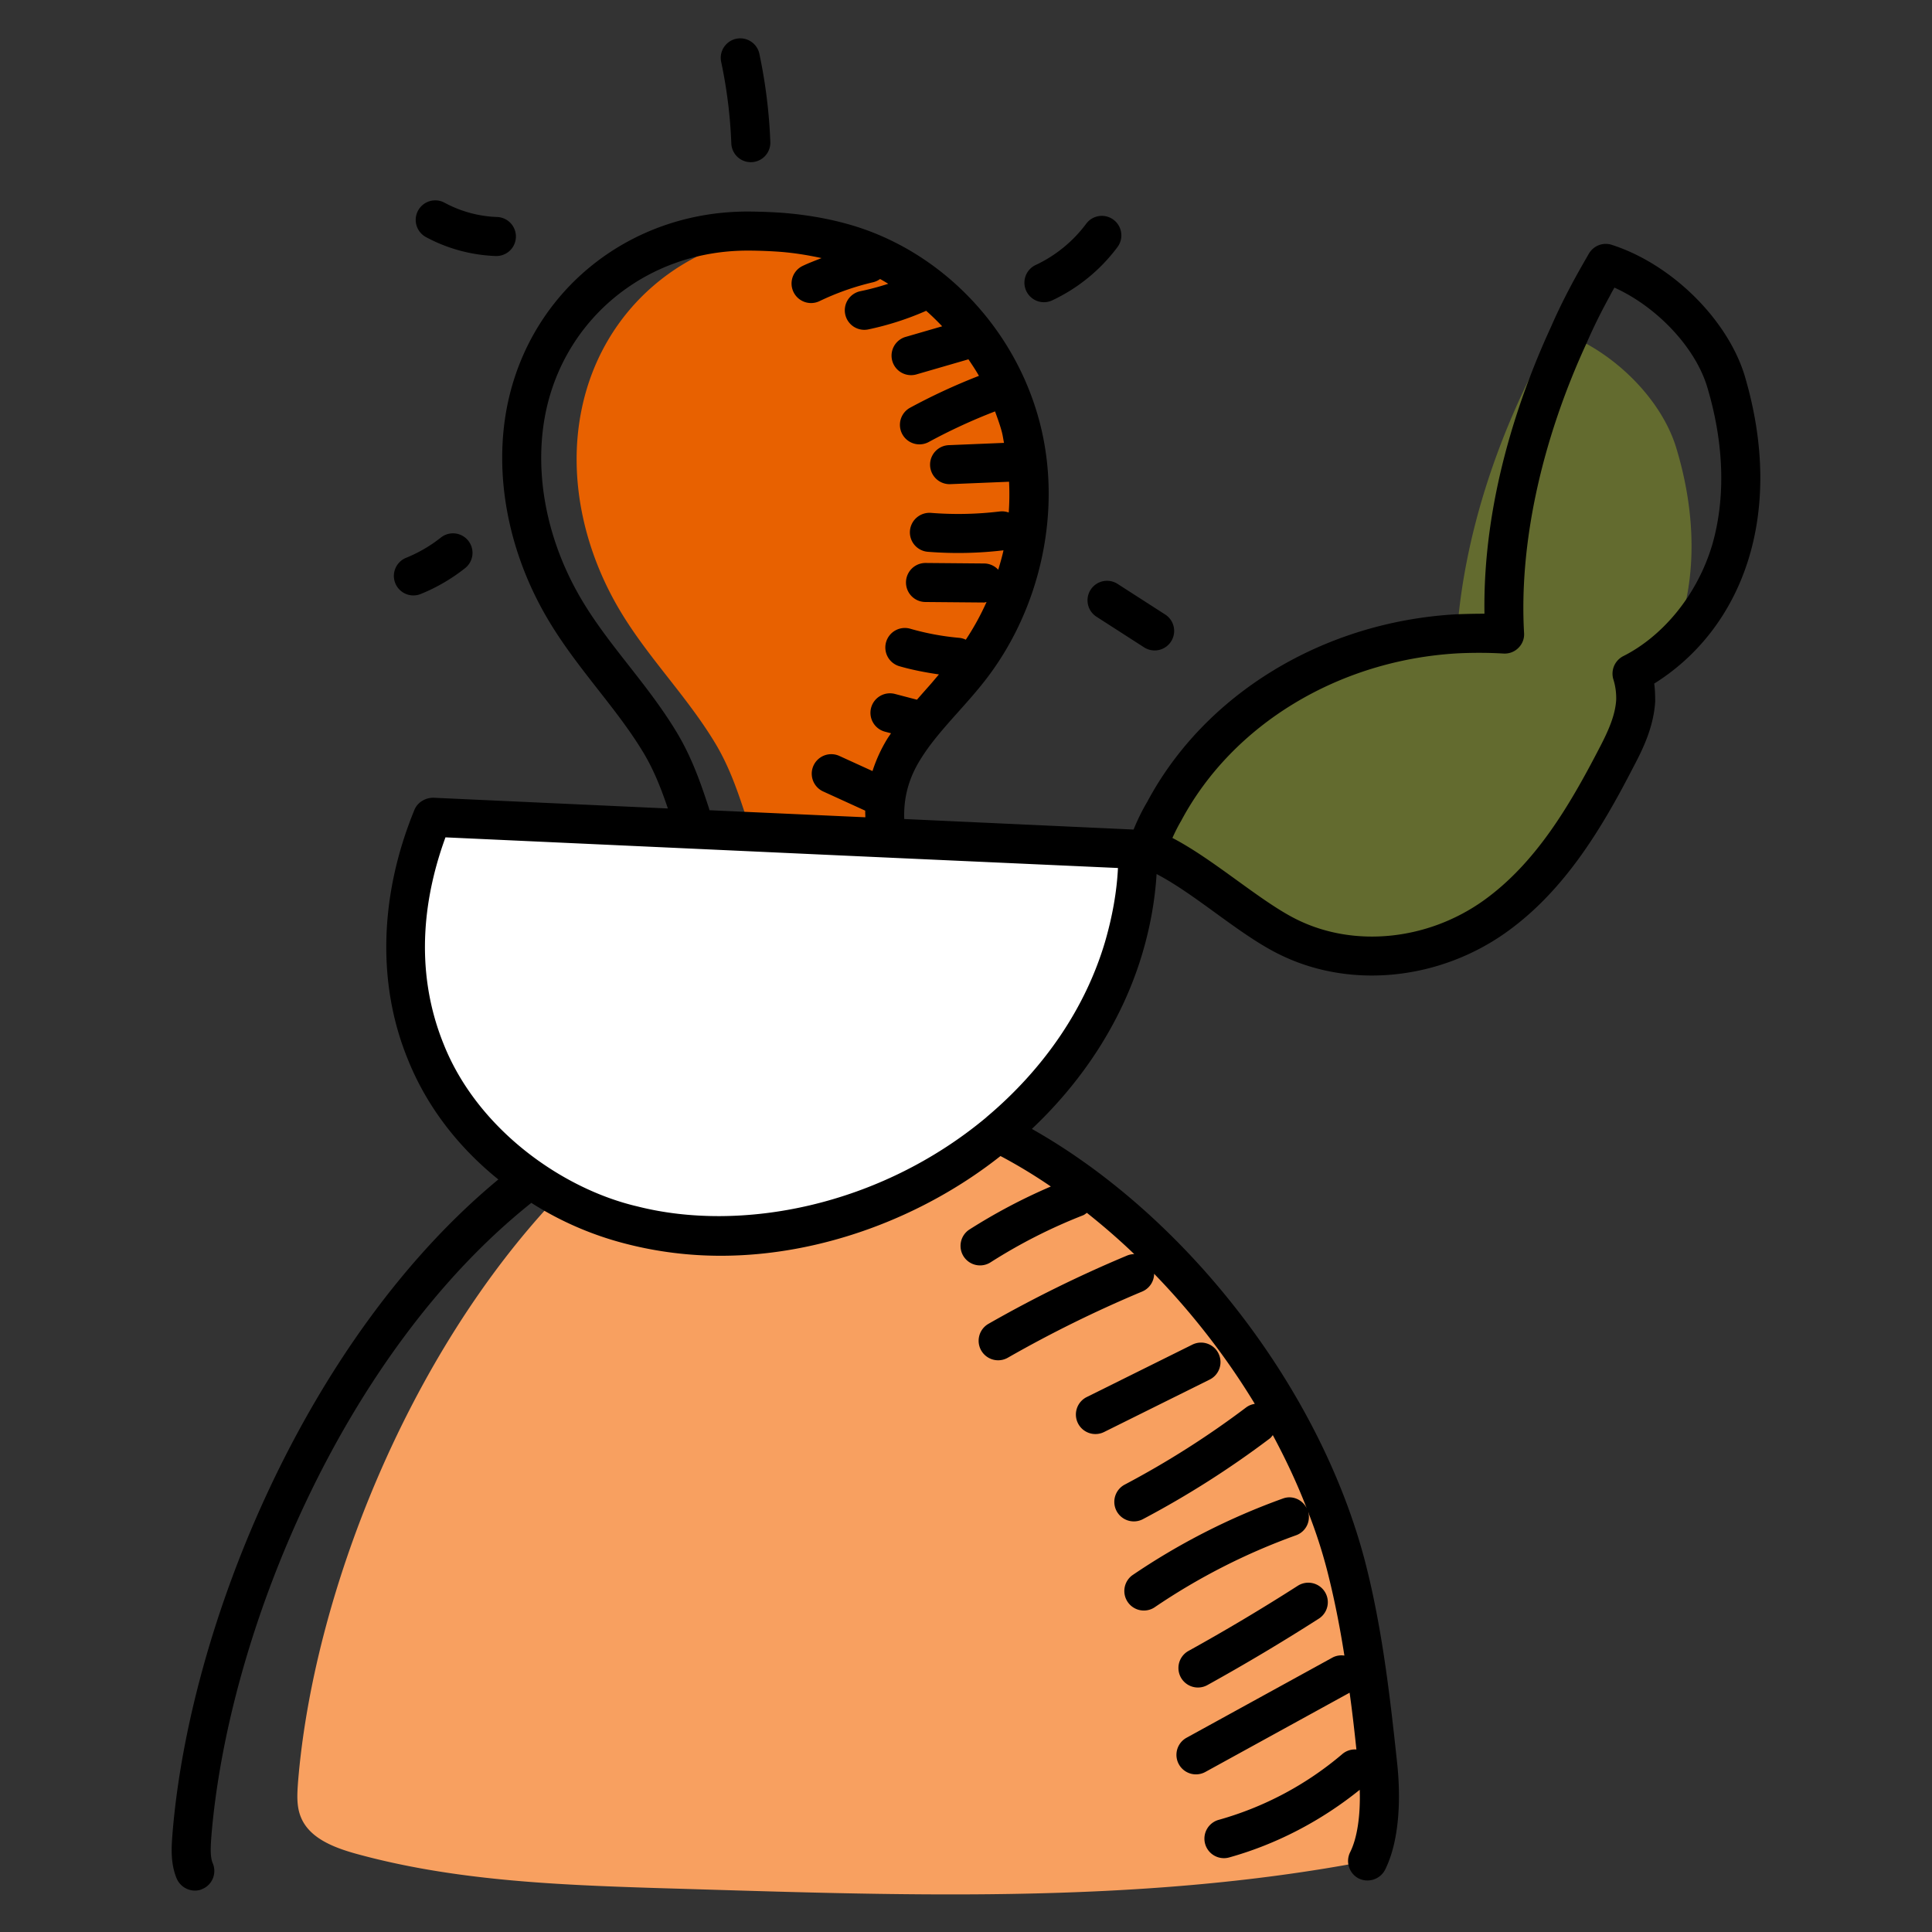 <?xml version="1.0" encoding="UTF-8"?>
<svg xmlns="http://www.w3.org/2000/svg" xmlns:xlink="http://www.w3.org/1999/xlink" xmlns:svgjs="http://svgjs.com/svgjs" id="SvgjsSvg1270" width="288" height="288" version="1.1">
  <rect width="100%" height="100%" fill="#333333" stroke="none"/>
  <defs id="SvgjsDefs1271"></defs>
  <g id="SvgjsG1272">
    <svg xmlns="http://www.w3.org/2000/svg" viewBox="0 0 99 99" width="288" height="288">
      <path fill="#636b2f" d="M44.963 45.338c.105 1.709.04 3.43-.195 5.106-.025.175-.058.365-.162.477-.094.1-.225.113-.347.121a21.656 21.656 0 0 1-5.724-.406c-.463-.095-.995-.272-1.201-.836-.089-.242-.1-.517-.106-.784a42.24 42.24 0 0 1 .104-4.21" class="color7a7979 svgShape"></path>
      <path fill="#e86100" d="M31.91 31.52c1.434 2.324 3.389 4.29 4.787 6.643.665 1.128 1.077 2.302 1.483 3.54.28.853.49 2.182 1.25 2.76.46.345 1.063.402 1.638.45 1.05.085 2.108.16 3.158.253a3.26 3.26 0 0 0 .315-.086c1.623-.558.933-1.421.812-2.59-.161-1.476.165-2.826.959-4.096.937-1.522 2.288-2.742 3.385-4.151 2.677-3.449 3.712-8.14 2.61-12.351-1.102-4.221-4.362-7.843-8.486-9.247-1.208-.405-2.473-.635-3.741-.737-4.995.424-9.2 3.882-10.27 9.038-.752 3.606.161 7.443 2.1 10.574z" class="colorf7ca49 svgShape"></path>
      <path fill="#636b2f" d="M58.844 43.561c.054-.18.133-.343.2-.515.187-.47.399-.924.646-1.35 3.597-3.864 6.254-8.782 12.088-8.43-.067-1.143 2.79.374 2.88-.785.359-5.044 2.091-10.118 4.37-14.367.219-.411.441-.802.663-1.193.193.063.398.135.581.211 2.536 1.01 4.872 3.36 5.62 5.809.878 2.886 1.074 5.911.315 8.607a8.985 8.985 0 0 1-.542 1.46 9.128 9.128 0 0 1-2.04 1.46c.157.476.205.95.197 1.4-.747.822-.459 1.82-1.48 2.358.518 1.59-1.235 2.66-1.944 4.02-.45.869-.91 1.749-1.426 2.607a13.522 13.522 0 0 1-2.293 2.102C73.84 49 69.724 49.809 66.15 48.099c-2.232-1.052-5.002-3.69-7.306-4.538z" class="color7a7979 svgShape"></path>
      <path fill="#f8a060" d="M70.078 95.36c-11.983 2.295-24.324 1.744-36.487 1.386-5.172-.164-10.418-.388-15.411-1.774-1.104-.313-2.326-.79-2.758-1.848-.239-.566-.193-1.207-.149-1.818.775-9.525 5.59-21.88 13.325-30.019 1.193.67 2.49 1.178 3.816 1.505 4.65 1.178 9.688.388 14.01-1.699a21.981 21.981 0 0 0 2.967-1.729c.804-.283 1.61-.61 2.384-.983 8.362 4.456 14.965 13.414 17.186 21.806.879 3.353 1.267 6.826 1.64 10.284.163 1.49.148 3.547-.523 4.889z" class="color7e60f8 svgShape"></path>
      <path fill="#ffffff" d="M58.304 43.52c.03 1.595-.21 3.294-.73 5.053-1.104 3.712-3.429 6.96-6.41 9.465a23.389 23.389 0 0 1-4.74 3.055c-4.322 2.087-9.36 2.877-14.01 1.7a15.854 15.854 0 0 1-5.232-2.385c-2.385-1.625-4.322-3.876-5.38-6.544-1.58-3.92-1.208-8.167.357-11.983l36.145 1.64z" class="colorfff svgShape"></path>
      <path d="M37.474 7.348a1 1 0 0 0 1.999-.075 26.627 26.627 0 0 0-.57-4.556 1.001 1.001 0 0 0-1.956.419c.296 1.382.474 2.8.527 4.212zm-15.648 4.8c1.1.594 2.34.93 3.588.971h.033a1 1 0 0 0 .033-1.999 6.116 6.116 0 0 1-2.7-.732 1 1 0 1 0-.954 1.76zm-.24 18.279a9.29 9.29 0 0 0 2.228-1.299 1 1 0 1 0-1.237-1.571 7.301 7.301 0 0 1-1.748 1.019 1 1 0 1 0 .758 1.85zm34.3-.207a1 1 0 0 0 .3 1.382l2.44 1.57a1 1 0 0 0 1.081-1.683l-2.44-1.569a1 1 0 0 0-1.381.3zm-1.968-14.829a8.87 8.87 0 0 0 3.346-2.733 1 1 0 0 0-1.606-1.192 6.861 6.861 0 0 1-2.589 2.114 1 1 0 0 0 .85 1.811zm8.52 53.962a.998.998 0 0 0-1.341-.45l-5.404 2.682a1 1 0 1 0 .89 1.791l5.403-2.683a1 1 0 0 0 .451-1.34zm-.568 16.994a104.501 104.501 0 0 0 5.71-3.404 1 1 0 0 0-1.079-1.684 101.9 101.9 0 0 1-5.6 3.338 1 1 0 0 0 .969 1.75z"></path>
      <path d="M89.407 19.268c-.88-2.9-3.74-5.73-6.81-6.72-.45-.15-.94.04-1.18.45-.23.4-.46.8-.68 1.2-.46.84-.89 1.7-1.26 2.55-1.63 3.54-3.5 8.89-3.41 14.7-.46 0-.94.01-1.45.03-6.81.38-12.88 4.08-15.83 9.61-.25.42-.48.88-.7 1.42l-11.752-.54c-.038-1.074.22-2.077.828-3.05.532-.864 1.22-1.632 1.947-2.447.46-.515.936-1.048 1.377-1.615 2.881-3.71 3.95-8.776 2.788-13.217-1.207-4.626-4.707-8.435-9.136-9.942-1.21-.406-2.549-.67-3.987-.787a26.566 26.566 0 0 0-1.846-.07c-6.039 0-11.087 4.042-12.297 9.866-.754 3.66.059 7.78 2.23 11.3.724 1.18 1.572 2.264 2.392 3.313.874 1.115 1.698 2.169 2.383 3.322.527.894.885 1.83 1.21 2.787l-12.017-.55c-.41 0-.81.23-.97.62-1.79 4.36-1.92 8.88-.36 12.73.94 2.38 2.54 4.5 4.66 6.21-9.85 8.15-15.84 22.85-16.7 33.55-.05.67-.11 1.49.22 2.28.17.38.54.61.93.61.13 0 .26-.02.38-.08.51-.21.75-.8.54-1.31-.15-.34-.11-.86-.08-1.34.84-10.43 6.74-24.81 16.4-32.51a16.732 16.732 0 0 0 4.94 2.12c1.54.39 3.14.59 4.76.59 5.183 0 10.404-1.997 14.34-5.11.01.01.03.02.04.02a26.835 26.835 0 0 1 2.54 1.541 29.287 29.287 0 0 0-4.165 2.2 1 1 0 0 0 1.076 1.686 27.29 27.29 0 0 1 4.74-2.41c.075-.03.132-.082.195-.126l.014.01c.83.66 1.64 1.36 2.41 2.1l.005.005a.993.993 0 0 0-.366.073 64.582 64.582 0 0 0-7.112 3.503 1 1 0 0 0 .993 1.736 62.647 62.647 0 0 1 6.89-3.394.998.998 0 0 0 .613-.91l.007.006c1.94 2 3.69 4.25 5.14 6.64l.01.02a.978.978 0 0 0-.434.176 45.915 45.915 0 0 1-6.23 3.961 1 1 0 0 0 .934 1.769 47.967 47.967 0 0 0 6.502-4.135c.064-.048.103-.112.152-.17l.006.01c.64 1.19 1.21 2.4 1.69 3.63l.043.106c-.225-.444-.736-.675-1.217-.499a34.458 34.458 0 0 0-7.728 3.939 1.001 1.001 0 0 0 1.126 1.653 32.441 32.441 0 0 1 7.28-3.71.991.991 0 0 0 .613-1.199l.033.08c.01.01 0 .02 0 .02.37.95.68 1.91.93 2.87.37 1.44.66 2.91.89 4.38l.002.017a.98.98 0 0 0-.603.098l-7.484 4.112a1 1 0 0 0 .963 1.753l7.392-4.061c.014.11.145.974.348 2.91a.993.993 0 0 0-.724.236 16.746 16.746 0 0 1-6.317 3.365 1 1 0 1 0 .538 1.926c2.425-.678 4.713-1.881 6.674-3.462v.015c.04 1.32-.13 2.46-.49 3.18-.25.5-.05 1.1.44 1.35.5.24 1.1.04 1.35-.45.9-1.81.73-4.41.62-5.44-.35-3.25-.75-6.92-1.67-10.44-2.33-8.82-9.13-17.61-17.05-22.08 2.73-2.58 4.67-5.66 5.66-8.99.41-1.38.65-2.75.73-4.07 2.05 1.068 4.275 3.146 6.36 4.15 3.645 1.772 8.171 1.247 11.55-1.16 2.952-2.099 4.872-5.258 6.53-8.49.5-.94 1.03-2.05 1.11-3.34 0-.32-.01-.63-.05-.92 4.451-2.782 6.762-8.578 4.64-15.76zm-59.465 11.69-.001-.001c-1.906-3.092-2.625-6.681-1.974-9.846 1.015-4.882 5.26-8.27 10.34-8.27h.097c.534.004 1.068.025 1.595.064.736.059 1.43.175 2.099.32-.326.13-.655.25-.97.402a1 1 0 0 0 .867 1.803c.873-.42 1.794-.745 2.74-.966a.996.996 0 0 0 .362-.167c.143.076.28.162.419.244-.463.152-.935.278-1.411.377a1 1 0 1 0 .406 1.958 15.012 15.012 0 0 0 2.948-.95c.285.25.557.518.82.794l-1.9.552a1 1 0 0 0 .557 1.92l2.689-.78c.187.278.374.556.538.848a30.844 30.844 0 0 0-3.547 1.643 1 1 0 0 0 .962 1.753 28.882 28.882 0 0 1 3.41-1.575c.128.351.257.702.352 1.063.047.18.07.368.108.55l-2.812.116a1 1 0 1 0 .082 1.998l2.989-.123c.025.525.02 1.051-.017 1.578a.985.985 0 0 0-.445-.056 17.695 17.695 0 0 1-3.54.074 1.005 1.005 0 0 0-1.077.917 1 1 0 0 0 .918 1.077c1.295.102 2.579.077 3.875-.076-.073.336-.17.666-.269.996a.992.992 0 0 0-.72-.321l-3.003-.026a1 1 0 0 0-.008 2l3.003.026c.046 0 .085-.02.129-.026a13.42 13.42 0 0 1-1.063 1.932.978.978 0 0 0-.32-.094c-.853-.074-1.701-.231-2.522-.467a1 1 0 1 0-.553 1.922c.66.19 1.337.318 2.018.418-.168.192-.32.383-.496.58-.21.236-.42.474-.63.716l-1.13-.296a1 1 0 1 0-.506 1.935l.307.08c-.064.098-.133.19-.194.29a7.62 7.62 0 0 0-.755 1.647l-1.698-.775a.999.999 0 1 0-.83 1.82l2.155.984c-.003.112.006.227.007.34l-.026-.002-7.96-.36c-.017-.052-.032-.113-.049-.164-.395-1.21-.843-2.493-1.573-3.731-1.463-2.463-3.379-4.363-4.793-6.665zm26.675 17.33c-1 3.36-3.1 6.46-6.06 8.95l-.03.03c-5.454 4.544-12.555 5.901-17.87 4.55-3.869-.902-8.207-3.977-9.93-8.33-1.61-3.99-.9-7.85.1-10.58l19.44.89 3.51.16 11.51.52c-.06 1.23-.29 2.51-.67 3.81zm31.13-20.4c-.803 2.713-2.642 4.771-4.58 5.74-.43.23-.64.73-.49 1.2.1.32.15.67.14 1.04-.05.77-.37 1.53-.88 2.5-1.518 2.927-3.252 5.874-5.92 7.78-2.85 2.03-6.59 2.42-9.52.99-1.857-.898-4.267-3.084-6.42-4.2.14-.31.28-.59.45-.88 2.64-4.95 8.09-8.24 14.19-8.58.86-.04 1.62-.03 2.31.01.29.02.57-.08.77-.28.21-.2.32-.48.3-.77-.26-4.55.88-9.82 3.21-14.87.35-.81.75-1.61 1.19-2.41.07-.14.15-.28.23-.42 2.17.98 4.15 3.06 4.76 5.11.86 2.88.94 5.66.26 8.04z"></path>
    </svg>
  </g>
</svg>
